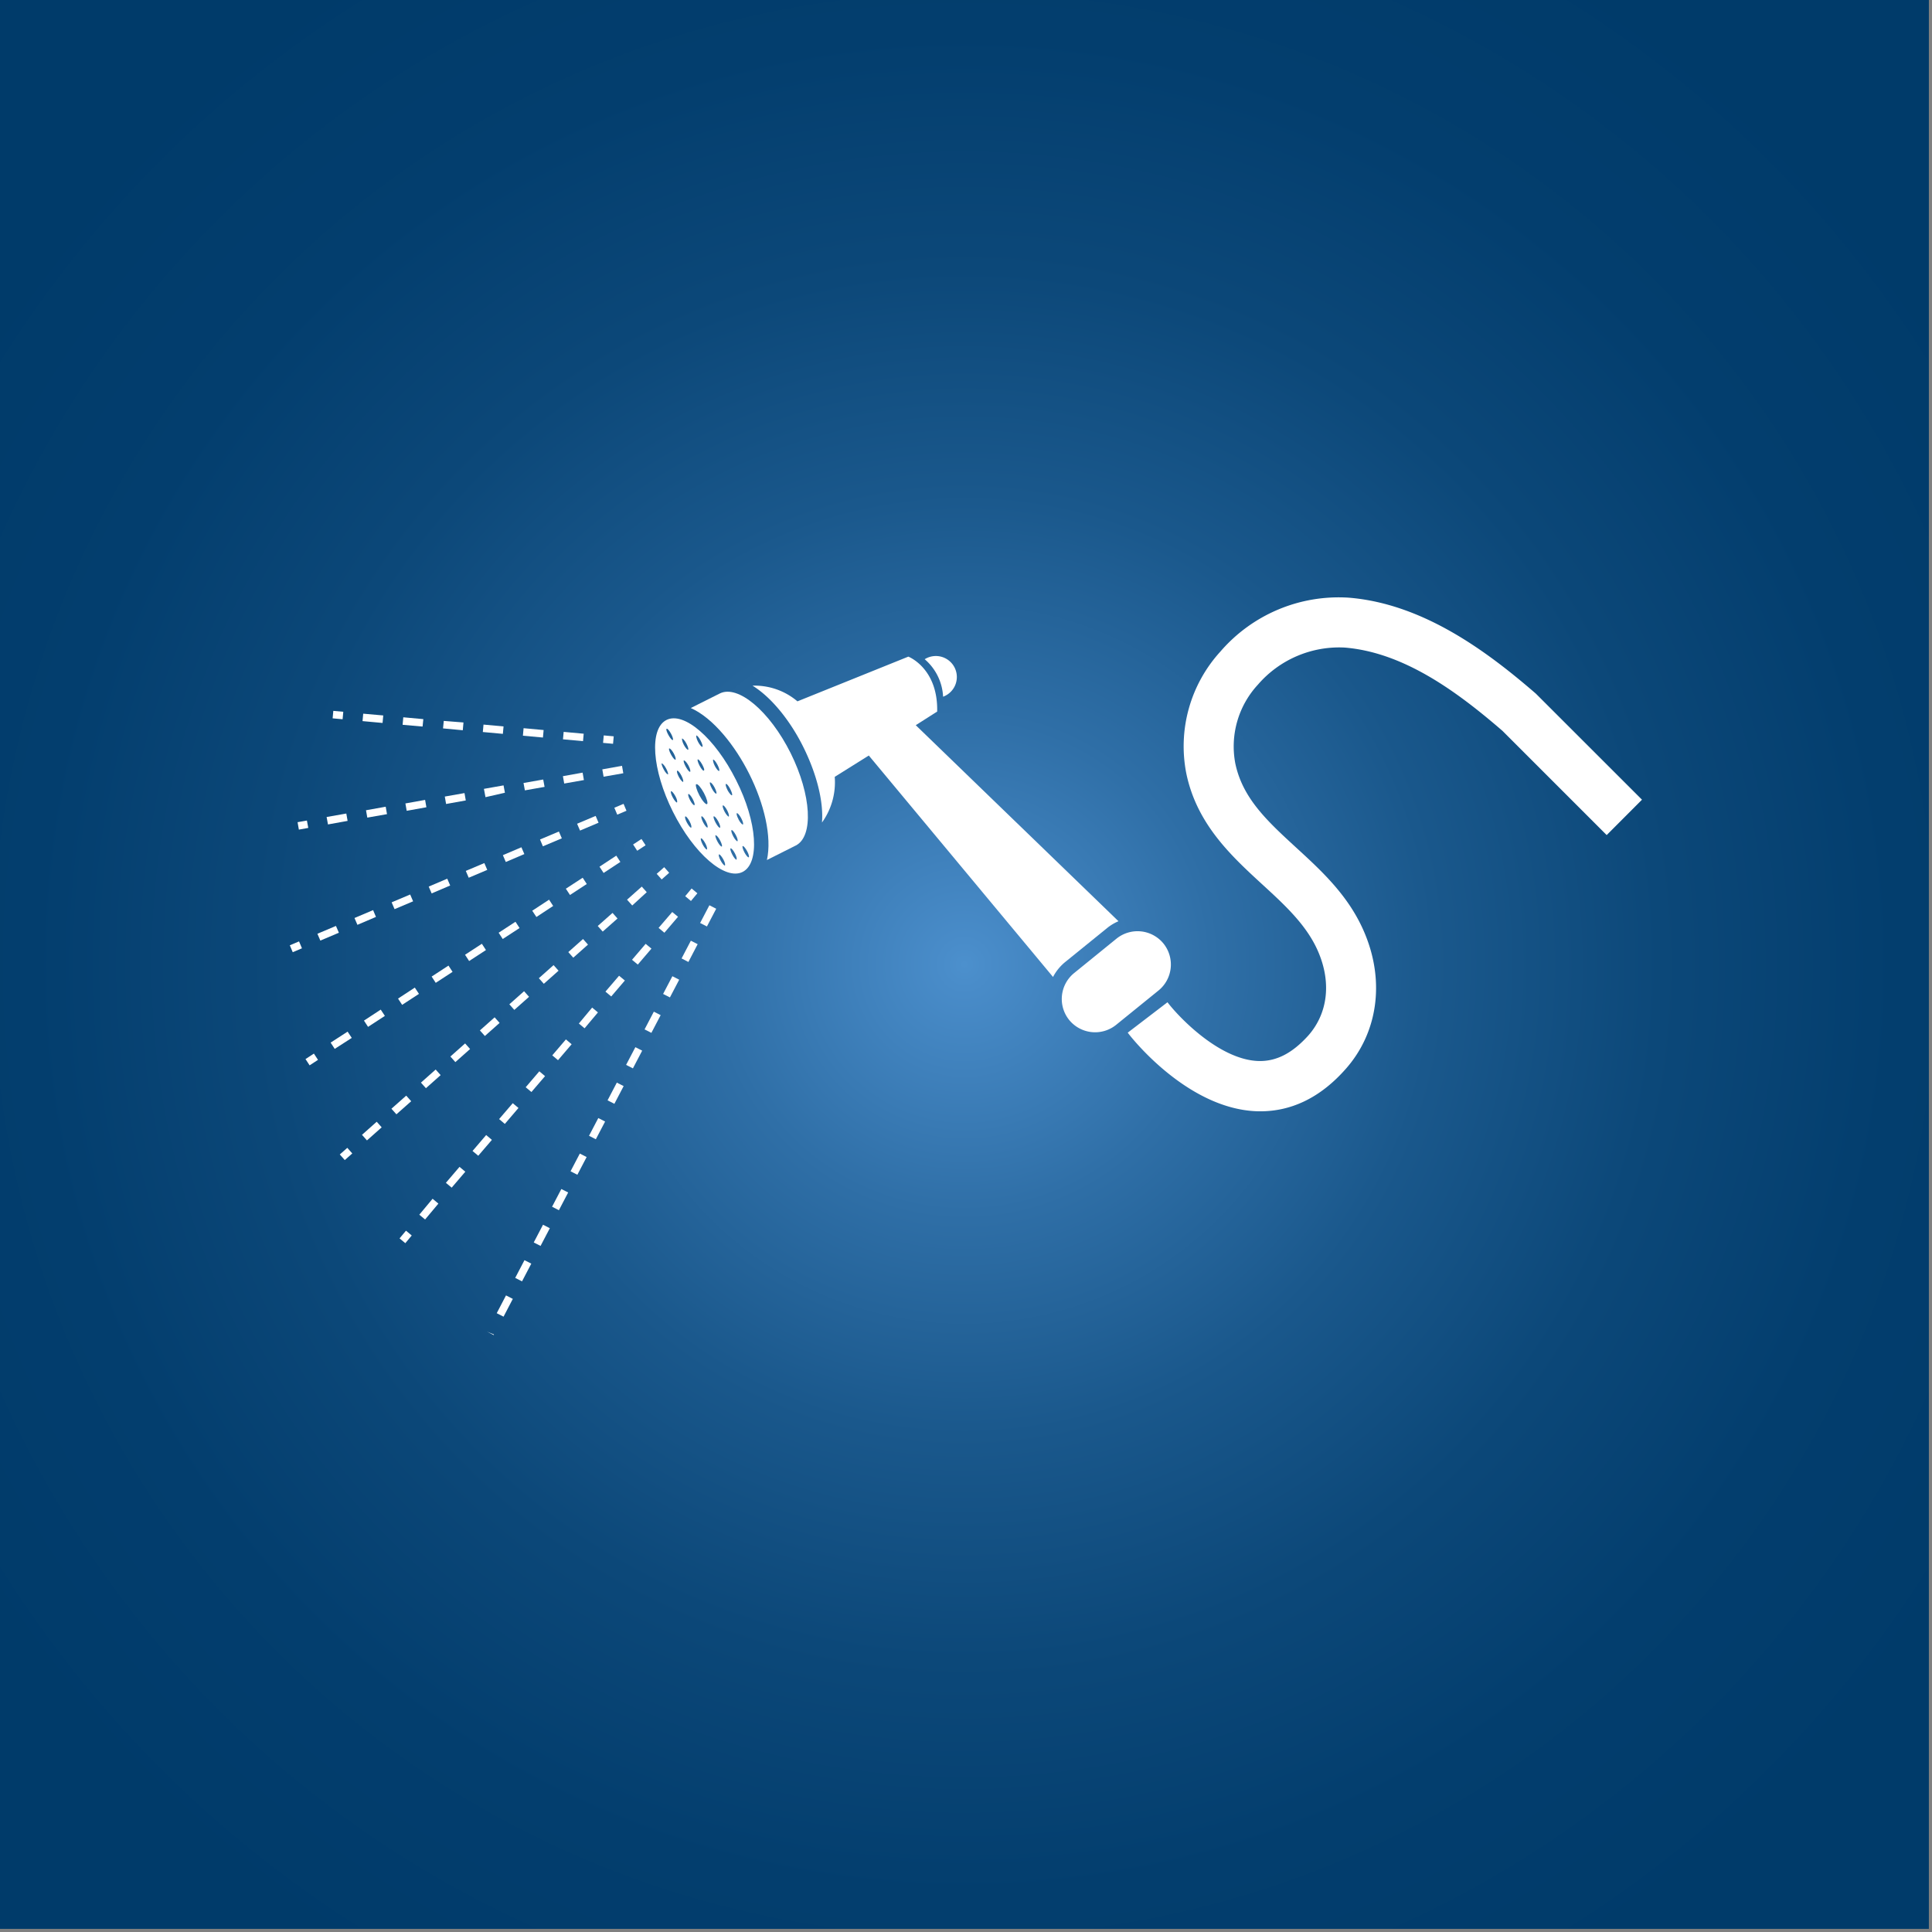 <svg id="Ebene_1" data-name="Ebene 1" xmlns="http://www.w3.org/2000/svg" xmlns:xlink="http://www.w3.org/1999/xlink" viewBox="0 0 283.46 283.46"><rect x="0" y="0" width="283.46" height="283.46" fill="#808080" stroke="none"/><defs><style>.cls-1{fill:url(#Unbenannter_Verlauf_45);}.cls-2{fill:#fff;}</style><radialGradient id="Unbenannter_Verlauf_45" cx="141.5" cy="141.5" r="172.87" gradientUnits="userSpaceOnUse"><stop offset="0" stop-color="#4c90cd"/><stop offset="0.02" stop-color="#498cc9"/><stop offset="0.21" stop-color="#2f6fa7"/><stop offset="0.4" stop-color="#1a588c"/><stop offset="0.59" stop-color="#0c4879"/><stop offset="0.79" stop-color="#033e6e"/><stop offset="1" stop-color="#003b6a"/></radialGradient></defs><rect class="cls-1" width="283" height="283"/><path class="cls-2" d="M165.46,151.51l5.83-4.46c1.79,2.34,7.69,8.43,13.33,8.62,2.65.08,5-1.15,7.35-3.76,2.79-3.18,3.36-7.57,1.55-12-1.62-4-4.88-7-8.34-10.17-4.48-4.12-9.57-8.79-11.12-16.23a20.61,20.61,0,0,1,5-17.92,22.91,22.91,0,0,1,18.82-7.9c11,.89,20.43,8,27.46,14.08l15.57,15.56-5.18,5.19-15.29-15.29c-6.55-5.66-14.42-11.51-23.15-12.22a15.74,15.74,0,0,0-12.73,5.44A13.35,13.35,0,0,0,181.24,112c1.07,5.13,4.7,8.47,8.9,12.33,3.91,3.58,7.94,7.29,10.18,12.82,2.85,7,1.79,14.38-2.84,19.64-3.79,4.32-8.21,6.42-13.13,6.25C174.07,162.64,165.8,152,165.46,151.51Z"/><rect class="cls-2" x="88.72" y="107.79" width="1.1" height="1.47" transform="translate(-26.92 187.56) rotate(-84.79)"/><path class="cls-2" d="M85.54,108.74l-2.94-.27.1-1.09,2.94.27Zm-5.88-.53-2.94-.27.1-1.1,2.94.27Zm-5.88-.54-2.94-.27.1-1.09,2.94.27Zm-5.88-.53L65,106.87l.11-1.1L68,106ZM62,106.6l-2.93-.26.1-1.1,2.94.27Zm-5.87-.53-2.94-.27.1-1.09,2.94.26Z"/><rect class="cls-2" x="49.04" y="104.19" width="1.1" height="1.47" transform="translate(-59.41 144.77) rotate(-84.79)"/><path class="cls-2" d="M43.85,121.72l-.19-1.09,1.37-.24.2,1.08Zm4.27-.76-.2-1.09,2.89-.51.19,1.08Zm5.77-1-.19-1.08,2.89-.52.19,1.09Zm5.78-1-.19-1.08,2.89-.52.19,1.08Zm5.78-1-.19-1.09,2.89-.51.19,1.08Zm5.78-1L71,115.74l2.88-.51.2,1.08Zm5.78-1-.2-1.08,2.89-.51.2,1.08Zm5.77-1-.19-1.08,2.89-.52.19,1.09Zm5.78-1-.19-1.08,2.89-.52.19,1.09Z"/><rect class="cls-2" x="90.29" y="118.19" width="1.47" height="1.1" transform="translate(-39.03 44.77) rotate(-22.9)"/><path class="cls-2" d="M47,138l-.43-1,2.72-1.15.43,1Zm5.44-2.31-.43-1,2.73-1.16.42,1Zm5.45-2.3-.43-1,2.72-1.15.43,1Zm5.44-2.31-.43-1,2.72-1.16.43,1Zm5.44-2.3-.43-1,2.72-1.15.43,1Zm5.44-2.31-.43-1,2.72-1.16.43,1Zm5.44-2.3-.42-1L82,122l.43,1Zm5.45-2.31-.43-1,2.72-1.15.43,1Z"/><rect class="cls-2" x="42.68" y="138.36" width="1.47" height="1.1" transform="translate(-50.77 27.96) rotate(-22.97)"/><rect class="cls-2" x="93.07" y="123.41" width="1.47" height="1.1" transform="translate(-52.62 71.75) rotate(-33.26)"/><path class="cls-2" d="M49.11,153.89l-.6-.92L51,151.36l.61.92ZM54,150.66l-.6-.92,2.46-1.61.61.92ZM59,147.43l-.6-.92,2.46-1.61.61.92Zm4.93-3.23-.6-.92,2.47-1.61.6.92ZM68.83,141l-.6-.92,2.47-1.61.6.92Zm4.93-3.23-.6-.92,2.47-1.61.6.92Zm4.94-3.23-.61-.92L80.56,132l.6.92Zm4.93-3.23-.61-.92,2.47-1.61.6.92Zm4.93-3.23-.6-.92,2.46-1.62.6.92Z"/><rect class="cls-2" x="45" y="154.9" width="1.47" height="1.1" transform="translate(-77.63 50.39) rotate(-33.19)"/><rect class="cls-2" x="96.53" y="127.57" width="1.47" height="1.1" transform="translate(-60.51 96.79) rotate(-41.56)"/><path class="cls-2" d="M53.84,167.32l-.73-.82,2.16-1.92.73.82Zm4.32-3.83-.73-.82,2.17-1.92.73.82Zm4.33-3.83-.73-.82,2.16-1.92.73.82Zm4.32-3.83-.73-.82,2.16-1.92.73.82ZM71.14,152l-.73-.82,2.16-1.92.73.82Zm4.32-3.83-.73-.82,2.16-1.92.73.82Zm4.33-3.83-.73-.82,2.16-1.92.73.82Zm4.32-3.83-.73-.82,2.16-1.92.73.82Zm4.32-3.83-.73-.82,2.17-1.92.73.82Zm4.33-3.83L92,132l2.16-1.92.73.82Z"/><rect class="cls-2" x="50.03" y="168.76" width="1.47" height="1.1" transform="translate(-99.39 76.06) rotate(-41.47)"/><rect class="cls-2" x="100.69" y="130.71" width="1.47" height="1.1" transform="translate(-64.34 125.09) rotate(-50.17)"/><path class="cls-2" d="M62.37,178.92l-.85-.7,1.95-2.34.85.71Zm3.9-4.67-.85-.71,2-2.34.85.71Zm3.9-4.68-.84-.7,2-2.34.84.71Zm3.9-4.67-.84-.71,2-2.33.84.7Zm3.9-4.68-.84-.7,2-2.34.84.71Zm3.9-4.67-.84-.71,2-2.34.84.71Zm3.9-4.68-.84-.7,1.95-2.34.85.71Zm3.91-4.67-.85-.71,2-2.33.85.7Zm3.9-4.68-.85-.7,2-2.34.85.7Zm3.9-4.67-.85-.71,2-2.33.85.7Z"/><rect class="cls-2" x="58.79" y="180.92" width="1.47" height="1.1" transform="translate(-117.97 110.96) rotate(-50.17)"/><path class="cls-2" d="M72.46,195.89l-1-.51,1,.4Zm1.42-2.71-1-.51,1.36-2.61,1,.51ZM76.59,188l-1-.51,1.36-2.6,1,.51Zm2.72-5.2-1-.51,1.36-2.6,1,.51ZM82,177.56l-1-.51,1.36-2.6,1,.51Zm2.71-5.2-1-.51,1.36-2.6,1,.51Zm2.71-5.21-1-.51,1.36-2.6,1,.51Zm2.72-5.2-1-.51,1.36-2.6,1,.51Zm2.72-5.2-1-.51,1.36-2.6,1,.51Zm2.71-5.21-1-.51,1.36-2.6,1,.51Zm2.72-5.2-1-.51,1.36-2.6,1,.51Zm2.71-5.2-1-.52,1.36-2.6,1,.51Zm2.72-5.21-1-.51,1.36-2.6,1,.51Z"/><path class="cls-2" d="M116,110.49c-3.08-6.16-7.74-10.08-10.4-8.74l-4.25,2.13c3.3,1.46,6.53,5.57,8.57,9.65,2.19,4.36,3.36,9.26,2.6,12.65l4.24-2.13C119.39,122.72,119.06,116.64,116,110.49Z"/><path class="cls-2" d="M108,114.46c-3.08-6.16-7.65-10.11-10.21-8.83s-2.14,7.31.94,13.47,7.66,10.11,10.22,8.83S111.12,120.62,108,114.46Zm-3.37-3c.1-.06.38.27.62.72s.36.87.26.93-.39-.27-.63-.73S104.55,111.46,104.66,111.41Zm-2.47-3.54c.11-.05.39.27.63.73s.36.87.26.92-.39-.27-.63-.72S102.09,107.93,102.19,107.87Zm1.1,5.15c-.1.06-.38-.27-.62-.73s-.36-.87-.26-.92.38.27.63.72S103.4,113,103.29,113Zm-3.19-4.72c.11,0,.39.27.63.73s.36.87.26.92-.39-.27-.63-.72S100,108.36,100.1,108.3ZM98,113.62c-.1,0-.38-.27-.62-.73S97,112,97.09,112s.39.27.63.73S98.08,113.56,98,113.62Zm-.17-6.69c.1-.06.38.27.63.73s.35.87.25.92-.38-.27-.63-.72S97.69,107,97.8,106.93Zm.39,2.88c.1,0,.38.27.63.73s.35.87.25.92-.38-.27-.63-.72S98.08,109.87,98.19,109.81Zm1.12,7.93c-.1.05-.38-.27-.63-.73s-.35-.87-.25-.92.38.27.63.72S99.42,117.68,99.31,117.74Zm.9-3c-.1,0-.38-.27-.63-.73s-.36-.87-.25-.93.38.27.62.73S100.31,114.67,100.21,114.73Zm.13-3.17c.1,0,.38.27.63.73s.35.87.25.93-.38-.27-.63-.73S100.23,111.62,100.34,111.56Zm1.06,9.87c-.1.06-.38-.27-.63-.72s-.36-.87-.25-.93.38.27.63.73S101.5,121.38,101.4,121.43Zm.46-3.28c-.11,0-.39-.27-.63-.73s-.36-.87-.26-.93.39.27.63.73S102,118.09,101.86,118.15Zm.28-3.1c.18-.09.68.48,1.11,1.29s.63,1.54.45,1.63-.68-.47-1.11-1.28S102,115.15,102.14,115.05Zm1.56,9.6c-.1,0-.38-.27-.62-.73s-.36-.87-.26-.93.38.27.63.73S103.81,124.59,103.7,124.65Zm.09-3.24c-.11.06-.39-.27-.63-.72s-.36-.87-.26-.93.39.27.63.73S103.89,121.36,103.79,121.41Zm.39-6.63c.1,0,.38.27.62.73s.36.87.26.92-.39-.27-.63-.72S104.07,114.84,104.18,114.78Zm.54,5c.1-.06.38.27.63.72s.36.88.25.93-.38-.27-.63-.73S104.62,119.81,104.72,119.76Zm.26,2.76c.11,0,.39.27.63.73s.36.87.26.92-.39-.27-.63-.72S104.88,122.58,105,122.52Zm1.36,4.46c-.1,0-.38-.27-.63-.73s-.35-.87-.25-.92.38.27.63.72S106.45,126.92,106.34,127Zm.58-7.18c-.1,0-.39-.27-.63-.73s-.36-.87-.26-.93.39.27.63.73S107,119.74,106.92,119.8Zm-.19-3.88c-.24-.46-.36-.87-.25-.93s.38.27.62.73.36.87.26.93S107,116.38,106.73,115.92Zm1.32,10.18c-.11.05-.39-.27-.63-.73s-.36-.87-.26-.93.39.27.63.73S108.15,126,108.05,126.1Zm.14-2.68c-.11,0-.39-.27-.63-.73s-.36-.87-.26-.93.39.27.63.73S108.29,123.36,108.19,123.42Zm.15-3.22c-.25-.45-.36-.87-.26-.92s.39.27.63.72.36.87.26.93S108.58,120.66,108.34,120.2Zm.85,4.82c-.24-.45-.35-.87-.25-.92s.38.27.63.72.36.87.25.93S109.44,125.48,109.19,125Z"/><path class="cls-2" d="M138.37,102.22a3.08,3.08,0,1,0-2.7-5.5A7.74,7.74,0,0,1,138.37,102.22Z"/><path class="cls-2" d="M154.5,143.34a6.93,6.93,0,0,1,1.78-2.19l6.23-5.05a7.08,7.08,0,0,1,1.59-.94L134.36,106.4l3.14-2c.14-6.38-4.23-8.06-4.23-8.06L117,102.9a9.7,9.7,0,0,0-6.59-2.3c2.92,1.8,5.66,5.38,7.45,9,1.85,3.72,3,7.83,2.74,11.08a10.11,10.11,0,0,0,1.87-6.7l5-3.13Z"/><path class="cls-2" d="M156.87,149.65h0a4.9,4.9,0,0,1,.72-6.88l6.23-5.06a4.91,4.91,0,0,1,6.88.72h0a4.91,4.91,0,0,1-.72,6.89l-6.23,5.05A4.91,4.91,0,0,1,156.87,149.65Z"/></svg>